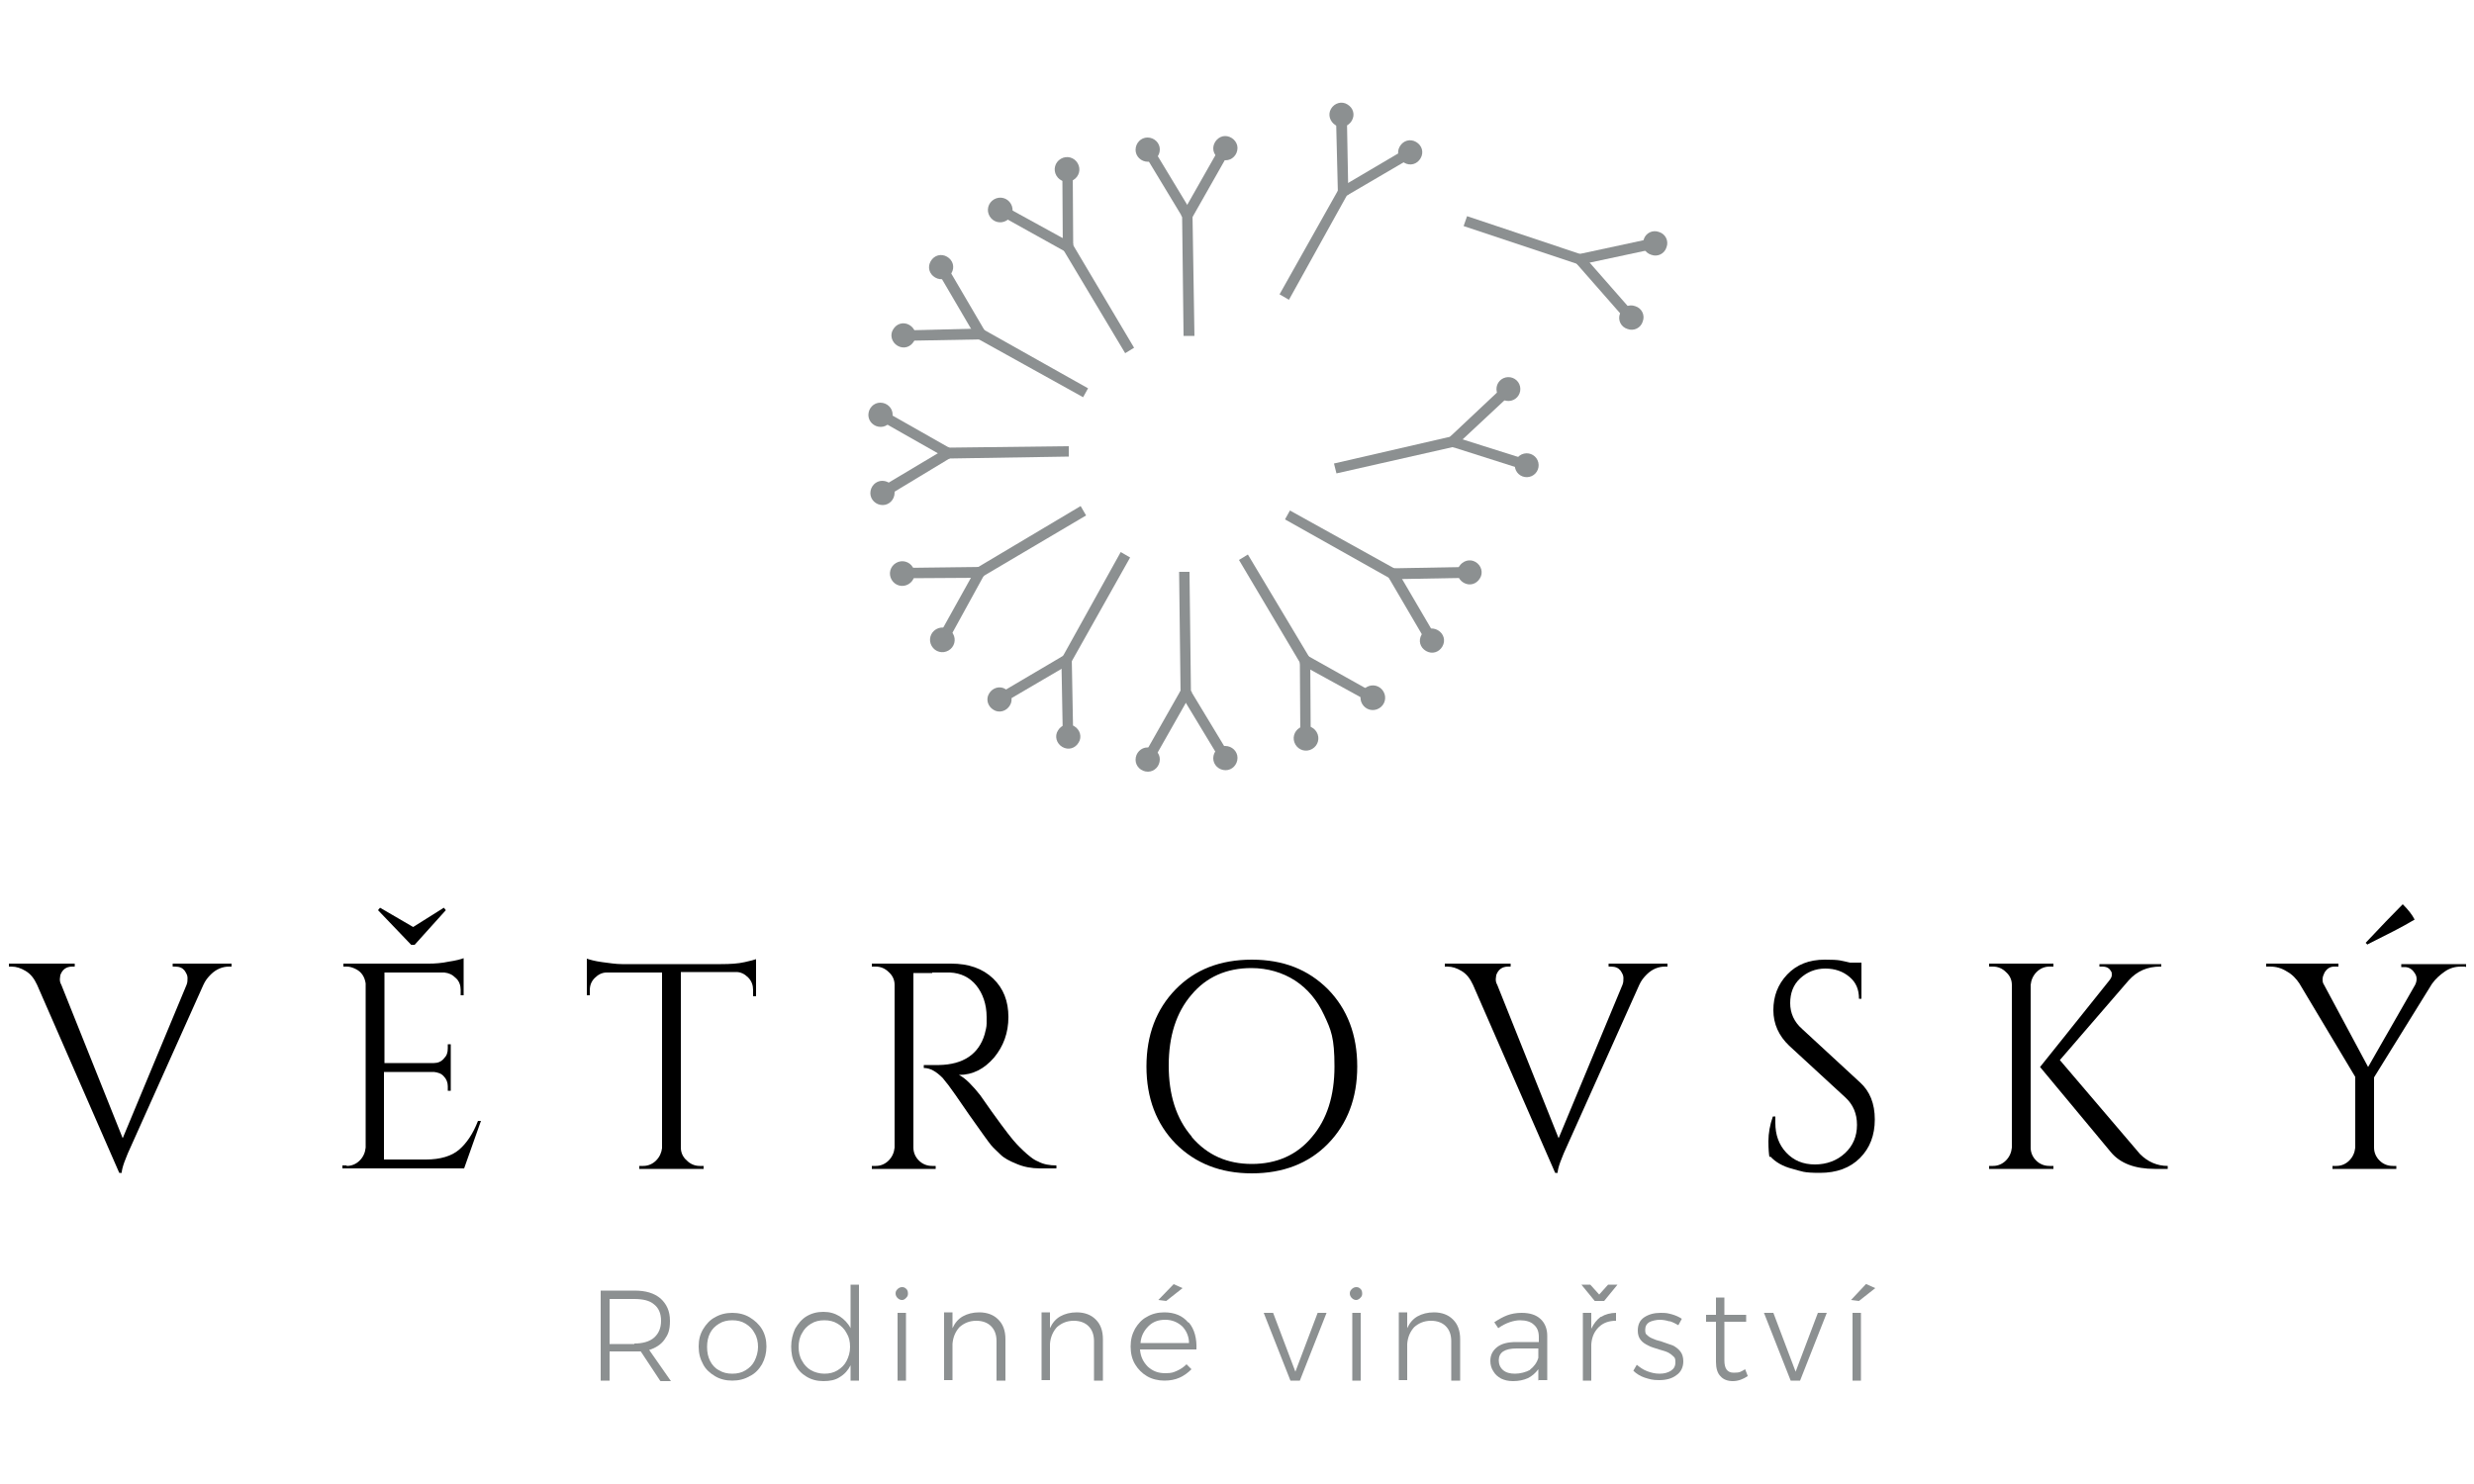 <?xml version="1.0" encoding="UTF-8"?>
<svg id="Layer_1" xmlns="http://www.w3.org/2000/svg" baseProfile="tiny" version="1.2" viewBox="0 0 500 300">
  <!-- Generator: Adobe Illustrator 29.0.0, SVG Export Plug-In . SVG Version: 2.1.0 Build 186)  -->
  <g>
    <g>
      <path d="M46.8,195.4h-.5c-1.3,0-2.6.5-3.7,1.6-.6.6-1.1,1.2-1.5,2.1l-14.3,31.9c-1.5,3.2-2.2,5.2-2.2,6.1h-.5l-16.6-38c-.6-1.3-1.3-2.2-2.3-2.8-1-.6-1.9-.9-2.9-.9h-.5v-.6h13.3v.6h-.5c-1.2,0-2,.6-2.4,1.7,0,.2-.1.5-.1.8s0,.7.3,1.2l12.4,31,12.9-31c.2-.5.2-.9.2-1.4s-.2-.9-.6-1.5c-.4-.5-1-.8-1.9-.8h-.5v-.6h11.9v.6Z"/>
      <path d="M70.1,235.7c1,0,1.9-.4,2.6-1.1.7-.7,1.1-1.6,1.2-2.6v-33.2c-.2-1.3-.8-2.3-2-2.9-.6-.3-1.2-.5-1.8-.5h-.7v-.6c0,0,17.3,0,17.3,0,1.2,0,2.6-.1,4-.4,1.4-.2,2.5-.5,3-.7v7.5h-.6v-1.1c0-.9-.3-1.8-1-2.4-.7-.7-1.4-1-2.3-1.1h-12.1v18.3h10c.8,0,1.5-.3,2-.9.6-.6.8-1.2.8-2.1v-.8h.6v9.4h-.6v-.9c0-.8-.3-1.5-.8-2-.5-.6-1.2-.8-2-.9h-10.1v17.7h8.5c2.9,0,5.2-.7,6.7-2,1.5-1.3,2.8-3.2,3.8-5.8h.6l-3.4,9.6h-24.6v-.6h.8ZM83.7,191h-.6l-6.7-7,.4-.5,6.7,3.9,6.2-3.9.4.5-6.3,7Z"/>
      <path d="M152.2,200.1c0-.9-.3-1.8-1-2.5-.7-.7-1.5-1.1-2.4-1.1h-11.2v35.5c0,1,.4,1.9,1.2,2.6.7.7,1.6,1.1,2.6,1.1h.8v.6h-13v-.6h.8c1,0,1.9-.4,2.6-1.1.7-.7,1.1-1.6,1.2-2.5v-35.5h-11.2c-.9,0-1.7.4-2.4,1.1-.7.7-1,1.5-1,2.5v1h-.6c0,0,0-7.4,0-7.4.6.2,1.6.5,3.1.7,1.5.2,2.8.4,4,.4h20c1.9,0,3.5-.1,4.8-.4,1.3-.3,2.1-.5,2.3-.6v7.5h-.6v-1.1Z"/>
      <path d="M188.4,196.7h-3.8v35.3c0,1,.4,1.9,1.1,2.6.7.7,1.6,1.1,2.7,1.1h.7v.6c0,0-12.9,0-12.9,0v-.6h.8c1,0,1.9-.4,2.6-1.1.7-.7,1.1-1.6,1.2-2.6v-32.9c0-1-.4-1.9-1.2-2.6-.7-.7-1.6-1.1-2.6-1.1h-.8v-.6h16c3.6,0,6.4,1,8.5,3,2.1,2,3.1,4.6,3.1,7.8s-1,5.9-2.9,8.2c-2,2.3-4.3,3.5-7.1,3.5.6.3,1.3.8,2.1,1.6.8.8,1.5,1.6,2.2,2.5,3.4,4.9,5.6,7.8,6.6,9s1.8,1.9,2.2,2.3c.4.4.9.8,1.4,1.2.5.4,1,.7,1.5.9,1.1.6,2.4.8,3.7.8v.6h-3.3c-1.7,0-3.3-.3-4.7-.9-1.5-.6-2.6-1.2-3.3-1.9-.7-.7-1.4-1.3-1.9-1.9-.5-.6-2-2.7-4.4-6.1-2.4-3.5-3.8-5.5-4.2-6-.4-.5-.8-1-1.2-1.5-1.3-1.3-2.5-2-3.8-2v-.6c.3,0,.7,0,1.2,0s1.1,0,1.9,0c4.9-.1,8-2.2,9.2-6.2.2-.8.4-1.5.4-2.2v-1.3c0-2.6-.8-4.8-2.1-6.4-1.3-1.6-3.1-2.5-5.3-2.6-.9,0-2.1,0-3.6,0Z"/>
      <path d="M237.6,200c3.9-4,9-6,15.4-6s11.4,2,15.4,6c3.9,4,5.9,9.2,5.9,15.6s-2,11.6-5.9,15.6c-3.9,4-9.1,6-15.4,6s-11.4-2-15.4-6c-3.9-4-5.9-9.2-5.9-15.6s2-11.6,5.9-15.6ZM240.9,229.9c3.1,3.6,7.1,5.4,12.1,5.4s9.1-1.8,12.1-5.4c3.1-3.6,4.6-8.4,4.6-14.3s-.7-7.4-2.1-10.4c-1.4-3-3.3-5.3-5.9-7-2.5-1.6-5.5-2.5-8.8-2.5-5,0-9.1,1.8-12.1,5.4-3.1,3.6-4.6,8.4-4.6,14.3s1.5,10.7,4.6,14.3Z"/>
      <path d="M337,195.4h-.5c-1.3,0-2.6.5-3.7,1.6-.6.6-1.1,1.2-1.5,2.1l-14.3,31.9c-1.5,3.2-2.2,5.2-2.2,6.1h-.5l-16.6-38c-.6-1.3-1.3-2.2-2.3-2.8-1-.6-1.9-.9-2.9-.9h-.5v-.6h13.3v.6h-.5c-1.2,0-2,.6-2.4,1.7,0,.2-.1.5-.1.8s0,.7.3,1.2l12.4,31,12.9-31c.2-.5.2-.9.2-1.4s-.2-.9-.6-1.5c-.4-.5-1-.8-1.9-.8h-.5v-.6h11.9v.6Z"/>
      <path d="M357.6,233.9c-.1-.6-.2-1.6-.2-3.2s.3-3.3.9-5h.5c0,.4,0,.9,0,1.3,0,2.4.7,4.4,2.2,6s3.4,2.4,5.8,2.4,4.5-.8,6.1-2.3c1.6-1.5,2.4-3.4,2.4-5.7s-.8-4.1-2.3-5.5l-11.4-10.5c-2.1-2-3.2-4.4-3.2-7.2s.9-5.2,2.8-7.2c1.9-2,4.4-3,7.6-3s3.2.2,5.1.6h2.3v7.3h-.5c0-1.9-.6-3.3-1.9-4.4-1.3-1.1-2.9-1.7-4.9-1.7s-3.7.7-5.1,2c-1.4,1.3-2,3-2,5s.8,3.8,2.4,5.2l11.7,10.8c2,1.8,3,4.3,3,7.5s-1,5.8-3,7.8c-2,2-4.7,3-8.1,3s-3.6-.3-5.5-.8c-2-.5-3.5-1.4-4.5-2.5Z"/>
      <path d="M414.2,235.7h.8v.6h-13v-.6h.8c1,0,1.9-.4,2.6-1.1.7-.7,1.1-1.6,1.2-2.6v-32.9c0-1-.4-1.9-1.2-2.6-.7-.7-1.6-1.1-2.6-1.1h-.8v-.6h13v.6h-.8c-1,0-1.9.4-2.6,1.1-.7.7-1.1,1.6-1.2,2.6v32.9c0,1,.4,1.9,1.1,2.6.7.7,1.6,1.1,2.7,1.1ZM438,236.3h-2.5c-4,0-7-1.1-8.9-3.4l-14.3-17.2,14-17.5c.3-.4.5-.7.5-1.1s0-.6-.2-.8c-.3-.6-.9-.9-1.7-.9h-.6v-.5h12.5v.5h-.2c-2.6,0-4.7.9-6.4,2.8l-13.9,16.1,16.2,19c1.6,1.6,3.5,2.4,5.6,2.4v.6Z"/>
      <path d="M498.2,195.4h-.8c-1.2,0-2.3.3-3.3,1-1,.7-1.9,1.5-2.6,2.5l-11.7,18.9v14.2c0,1,.4,1.9,1.1,2.6.7.7,1.6,1.1,2.7,1.1h.7v.6h-12.9v-.6h.8c1,0,1.9-.4,2.6-1.1.7-.7,1.1-1.6,1.2-2.6v-14.3l-11.3-18.9c-.6-.9-1.4-1.8-2.5-2.4-1.1-.7-2.2-1-3.4-1h-.8v-.6h14.6v.6h-.8c-.9,0-1.5.4-2,1.2-.2.4-.4.9-.4,1.3s0,.8.3,1.2l8.9,16.6,9.5-16.6c.2-.4.3-.8.3-1.2s-.1-.8-.4-1.2c-.5-.8-1.2-1.2-2-1.2h-.7v-.6h13.1v.6ZM478.5,191l-.4-.4c3-3.2,5.5-5.8,7.5-7.8,1.1,1.1,1.9,2.1,2.4,3.1-2.5,1.5-5.7,3.1-9.5,5Z"/>
    </g>
    <g>
      <g>
        <rect x="221.5" y="48.3" width=".9" height="23.7" transform="translate(.5 122) rotate(-30.8)" fill="#8c9091"/>
        <polygon points="227.4 71.4 214.6 50 216.5 48.9 229.2 70.3 227.4 71.4" fill="#8c9091"/>
      </g>
      <g>
        <polygon points="216.3 49.9 215.4 50 215.3 34.9 216.2 34.9 216.3 49.9" fill="#8c9091"/>
        <polygon points="216.9 50.5 214.8 50.6 214.7 34.3 216.8 34.3 216.9 50.5" fill="#8c9091"/>
      </g>
      <g>
        <polygon points="215.6 50.4 202.5 43.1 202.9 42.3 216.1 49.5 215.6 50.4" fill="#8c9091"/>
        <polygon points="215.9 51.2 201.7 43.3 202.7 41.5 216.9 49.3 215.9 51.2" fill="#8c9091"/>
      </g>
      <path d="M204.3,41.2c.7,1.2.3,2.7-.9,3.4-1.2.7-2.7.3-3.4-.9-.7-1.2-.3-2.7.9-3.4s2.7-.3,3.4.9Z" fill="#8c9091"/>
      <path d="M217.8,33c.7,1.2.3,2.7-.9,3.4-1.2.7-2.7.3-3.4-.9-.7-1.2-.3-2.7.9-3.4,1.2-.7,2.7-.3,3.4.9Z" fill="#8c9091"/>
    </g>
    <g>
      <g>
        <rect x="208.1" y="61.4" width=".9" height="23.7" transform="translate(42.7 219.5) rotate(-60.8)" fill="#8c9091"/>
        <polygon points="218.9 80.3 197.1 68.2 198.2 66.3 219.9 78.5 218.9 80.3" fill="#8c9091"/>
      </g>
      <g>
        <polygon points="198.6 67.3 197.8 67.8 190.1 54.8 191 54.3 198.6 67.3" fill="#8c9091"/>
        <polygon points="199.4 67.5 197.5 68.6 189.3 54.6 191.2 53.5 199.4 67.5" fill="#8c9091"/>
      </g>
      <g>
        <polygon points="198.2 68 183.1 68.3 183.1 67.3 198.2 67.1 198.2 68" fill="#8c9091"/>
        <polygon points="198.8 68.6 182.6 68.9 182.5 66.8 198.7 66.4 198.8 68.6" fill="#8c9091"/>
      </g>
      <path d="M183.8,65.7c1.2.7,1.6,2.2.9,3.3-.7,1.2-2.1,1.6-3.3.9-1.2-.7-1.6-2.2-.9-3.3.7-1.2,2.1-1.6,3.3-.9Z" fill="#8c9091"/>
      <path d="M191.4,51.9c1.2.7,1.6,2.1.9,3.3s-2.1,1.6-3.3.9c-1.2-.7-1.6-2.1-.9-3.3.7-1.2,2.1-1.6,3.3-.9Z" fill="#8c9091"/>
    </g>
    <g>
      <g>
        <rect x="191.6" y="91" width="23.7" height=".9" transform="translate(-1.2 2.7) rotate(-.8)" fill="#8c9091"/>
        <polygon points="216 92.3 191.1 92.7 191 90.5 216 90.2 216 92.3" fill="#8c9091"/>
      </g>
      <g>
        <polygon points="191.9 91.2 191.4 92 178.3 84.6 178.8 83.8 191.9 91.2" fill="#8c9091"/>
        <polygon points="192.7 91 191.6 92.8 177.5 84.8 178.6 83 192.7 91" fill="#8c9091"/>
      </g>
      <g>
        <polygon points="191.9 92 179 99.8 178.5 98.9 191.4 91.2 191.9 92" fill="#8c9091"/>
        <polygon points="192.7 92.2 178.8 100.6 177.7 98.7 191.6 90.4 192.7 92.2" fill="#8c9091"/>
      </g>
      <path d="M178.3,97.2c1.4,0,2.5,1.1,2.5,2.4,0,1.4-1.1,2.5-2.4,2.5-1.4,0-2.5-1.1-2.5-2.4,0-1.4,1.1-2.5,2.4-2.5Z" fill="#8c9091"/>
      <path d="M177.9,81.4c1.4,0,2.5,1.1,2.5,2.4,0,1.4-1.1,2.5-2.4,2.5-1.4,0-2.5-1.1-2.5-2.4,0-1.4,1.1-2.5,2.4-2.5Z" fill="#8c9091"/>
    </g>
    <g>
      <g>
        <rect x="196.3" y="109.2" width="23.7" height=".9" transform="translate(-26.8 121.9) rotate(-30.8)" fill="#8c9091"/>
        <polygon points="219.5 104.2 198 116.9 196.9 115.1 218.4 102.3 219.5 104.2" fill="#8c9091"/>
      </g>
      <g>
        <polygon points="198 115.2 198 116.2 183 116.3 183 115.3 198 115.2" fill="#8c9091"/>
        <polygon points="198.6 114.6 198.6 116.8 182.4 116.9 182.4 114.8 198.6 114.6" fill="#8c9091"/>
      </g>
      <g>
        <polygon points="198.4 115.9 191.1 129.1 190.3 128.6 197.6 115.5 198.4 115.9" fill="#8c9091"/>
        <polygon points="199.2 115.7 191.4 129.9 189.5 128.9 197.4 114.7 199.2 115.7" fill="#8c9091"/>
      </g>
      <path d="M189.2,127.2c1.2-.7,2.7-.3,3.4.9.7,1.2.3,2.7-.9,3.4-1.2.7-2.7.3-3.4-.9-.7-1.2-.3-2.7.9-3.4Z" fill="#8c9091"/>
      <path d="M181.1,113.8c1.2-.7,2.7-.3,3.4.9.7,1.2.3,2.7-.9,3.4s-2.7.3-3.4-.9c-.7-1.2-.3-2.7.9-3.4Z" fill="#8c9091"/>
    </g>
    <g>
      <g>
        <rect x="209.5" y="122.6" width="23.7" height=".9" transform="translate(5.9 256.2) rotate(-60.8)" fill="#8c9091"/>
        <polygon points="228.4 112.7 216.2 134.4 214.4 133.4 226.5 111.6 228.4 112.7" fill="#8c9091"/>
      </g>
      <g>
        <polygon points="215.3 133 215.8 133.8 202.9 141.4 202.4 140.6 215.3 133" fill="#8c9091"/>
        <polygon points="215.5 132.2 216.6 134 202.6 142.2 201.6 140.4 215.5 132.2" fill="#8c9091"/>
      </g>
      <g>
        <polygon points="216.1 133.4 216.3 148.4 215.4 148.4 215.1 133.4 216.1 133.4" fill="#8c9091"/>
        <polygon points="216.6 132.8 216.9 149 214.8 149 214.5 132.8 216.6 132.8" fill="#8c9091"/>
      </g>
      <path d="M213.8,147.7c.7-1.2,2.1-1.6,3.3-.9,1.2.7,1.6,2.2.9,3.3-.7,1.2-2.1,1.6-3.3.9-1.2-.7-1.6-2.2-.9-3.3Z" fill="#8c9091"/>
      <path d="M199.9,140.2c.7-1.2,2.2-1.6,3.3-.9,1.2.7,1.6,2.2.9,3.3-.7,1.2-2.2,1.6-3.3.9-1.2-.7-1.6-2.2-.9-3.3Z" fill="#8c9091"/>
    </g>
    <g>
      <g>
        <rect x="239" y="116.2" width=".9" height="23.7" transform="translate(-1.7 3.1) rotate(-.7)" fill="#8c9091"/>
        <polygon points="240.4 115.6 240.7 140.5 238.6 140.5 238.3 115.6 240.4 115.6" fill="#8c9091"/>
      </g>
      <g>
        <polygon points="239.2 139.7 240.1 140.2 232.6 153.2 231.8 152.8 239.2 139.7" fill="#8c9091"/>
        <polygon points="239 138.9 240.9 139.9 232.9 154 231 153 239 138.9" fill="#8c9091"/>
      </g>
      <g>
        <polygon points="240 139.7 247.8 152.6 247 153 239.2 140.2 240 139.7" fill="#8c9091"/>
        <polygon points="240.2 138.9 248.6 152.8 246.8 153.9 238.4 140 240.2 138.9" fill="#8c9091"/>
      </g>
      <path d="M245.2,153.3c0-1.4,1.1-2.5,2.4-2.5,1.4,0,2.5,1.1,2.5,2.4,0,1.4-1.1,2.5-2.4,2.5-1.4,0-2.5-1.1-2.5-2.4Z" fill="#8c9091"/>
      <path d="M229.5,153.6c0-1.4,1.1-2.5,2.4-2.5,1.4,0,2.5,1.1,2.5,2.4,0,1.4-1.1,2.5-2.4,2.5-1.4,0-2.5-1.1-2.5-2.4Z" fill="#8c9091"/>
    </g>
    <g>
      <g>
        <rect x="257.2" y="111.5" width=".9" height="23.7" transform="translate(-26.8 149.2) rotate(-30.8)" fill="#8c9091"/>
        <polygon points="252.2 112.1 265 133.5 263.1 134.6 250.4 113.2 252.2 112.1" fill="#8c9091"/>
      </g>
      <g>
        <polygon points="263.3 133.6 264.2 133.6 264.3 148.6 263.4 148.6 263.3 133.6" fill="#8c9091"/>
        <polygon points="262.7 133 264.8 133 264.9 149.2 262.8 149.2 262.7 133" fill="#8c9091"/>
      </g>
      <g>
        <polygon points="264 133.1 277.1 140.4 276.7 141.2 263.5 134 264 133.1" fill="#8c9091"/>
        <polygon points="263.8 132.3 277.9 140.2 276.9 142 262.7 134.2 263.8 132.3" fill="#8c9091"/>
      </g>
      <path d="M275.3,142.3c-.7-1.2-.3-2.7.9-3.4,1.2-.7,2.7-.3,3.4.9.7,1.2.3,2.7-.9,3.4s-2.7.3-3.4-.9Z" fill="#8c9091"/>
      <path d="M261.8,150.5c-.7-1.2-.3-2.7.9-3.4,1.2-.7,2.7-.3,3.4.9.7,1.2.3,2.7-.9,3.4-1.2.7-2.7.3-3.4-.9Z" fill="#8c9091"/>
    </g>
    <g>
      <g>
        <rect x="270.6" y="98.3" width=".9" height="23.7" transform="translate(42.5 292.9) rotate(-60.8)" fill="#8c9091"/>
        <polygon points="260.7 103.2 282.5 115.3 281.4 117.2 259.7 105 260.7 103.2" fill="#8c9091"/>
      </g>
      <g>
        <polygon points="281 116.2 281.9 115.7 289.5 128.7 288.7 129.2 281 116.2" fill="#8c9091"/>
        <polygon points="280.2 116 282.1 114.9 290.3 128.9 288.4 130 280.2 116" fill="#8c9091"/>
      </g>
      <g>
        <polygon points="281.4 115.5 296.5 115.2 296.5 116.2 281.5 116.5 281.4 115.5" fill="#8c9091"/>
        <polygon points="280.8 114.9 297.1 114.6 297.1 116.8 280.9 117.1 280.8 114.9" fill="#8c9091"/>
      </g>
      <path d="M295.8,117.8c-1.2-.7-1.6-2.2-.9-3.3s2.1-1.6,3.3-.9c1.2.7,1.6,2.2.9,3.3-.7,1.2-2.1,1.6-3.3.9Z" fill="#8c9091"/>
      <path d="M288.2,131.6c-1.2-.7-1.6-2.1-.9-3.3.7-1.2,2.1-1.6,3.3-.9,1.2.7,1.6,2.1.9,3.3-.7,1.2-2.1,1.6-3.3.9Z" fill="#8c9091"/>
    </g>
    <g>
      <g>
        <rect x="270.1" y="91.5" width="23.7" height=".9" transform="translate(-13.4 65) rotate(-12.9)" fill="#8c9091"/>
        <polygon points="269.6 93.7 293.9 88.1 294.4 90.2 270.1 95.7 269.6 93.7" fill="#8c9091"/>
      </g>
      <g>
        <polygon points="293.4 89.8 293.7 88.8 308 93.4 307.7 94.3 293.4 89.8" fill="#8c9091"/>
        <polygon points="292.7 90.1 293.3 88.1 308.8 93 308.1 95 292.7 90.1" fill="#8c9091"/>
      </g>
      <g>
        <polygon points="293.2 89 304.2 78.7 304.8 79.4 293.9 89.6 293.2 89" fill="#8c9091"/>
        <polygon points="292.4 88.9 304.2 77.8 305.7 79.4 293.8 90.5 292.4 88.9" fill="#8c9091"/>
      </g>
      <path d="M305.4,81c-1.3.3-2.6-.5-2.9-1.8-.3-1.3.5-2.6,1.8-2.9,1.3-.3,2.6.5,2.9,1.8.3,1.3-.5,2.6-1.8,2.9Z" fill="#8c9091"/>
      <path d="M309.1,96.4c-1.3.3-2.6-.5-2.9-1.8-.3-1.3.5-2.6,1.8-2.9,1.3-.3,2.6.5,2.9,1.8.3,1.3-.5,2.6-1.8,2.9Z" fill="#8c9091"/>
    </g>
    <g>
      <g>
        <rect x="307.5" y="36.8" width=".9" height="23.7" transform="translate(164.4 325.4) rotate(-71.6)" fill="#8c9091"/>
        <polygon points="296.5 43.7 320.1 51.6 319.5 53.6 295.8 45.7 296.5 43.7" fill="#8c9091"/>
      </g>
      <g>
        <polygon points="318.9 52.7 319.6 52.1 329.5 63.4 328.8 64 318.9 52.7" fill="#8c9091"/>
        <polygon points="318.1 52.7 319.7 51.3 330.4 63.5 328.8 64.9 318.1 52.7" fill="#8c9091"/>
      </g>
      <g>
        <polygon points="319.2 51.9 333.9 48.9 334.1 49.8 319.3 52.9 319.2 51.9" fill="#8c9091"/>
        <polygon points="318.5 51.5 334.3 48.1 334.8 50.2 318.9 53.6 318.5 51.5" fill="#8c9091"/>
      </g>
      <path d="M333.7,51.5c-1.3-.4-2-1.8-1.5-3.1.4-1.3,1.8-2,3.1-1.5,1.3.4,2,1.8,1.5,3.1-.4,1.3-1.8,2-3.1,1.5Z" fill="#8c9091"/>
      <path d="M328.9,66.5c-1.3-.4-2-1.8-1.5-3.1.4-1.3,1.8-2,3.1-1.5,1.3.4,2,1.8,1.5,3.1-.4,1.3-1.8,2-3.1,1.5Z" fill="#8c9091"/>
    </g>
    <g>
      <g>
        <rect x="253.7" y="48.7" width="23.7" height=".9" transform="translate(93 256.9) rotate(-60.8)" fill="#8c9091"/>
        <polygon points="258.6 59.5 270.8 37.8 272.6 38.8 260.5 60.6 258.6 59.5" fill="#8c9091"/>
      </g>
      <g>
        <polygon points="271.6 39.2 271.2 38.4 284.1 30.8 284.6 31.6 271.6 39.2" fill="#8c9091"/>
        <polygon points="271.4 40 270.4 38.2 284.3 30 285.4 31.8 271.4 40" fill="#8c9091"/>
      </g>
      <g>
        <polygon points="270.9 38.8 270.7 23.8 271.6 23.8 271.9 38.8 270.9 38.8" fill="#8c9091"/>
        <polygon points="270.4 39.4 270 23.2 272.2 23.2 272.5 39.4 270.4 39.4" fill="#8c9091"/>
      </g>
      <path d="M273.2,24.4c-.7,1.2-2.2,1.6-3.3.9s-1.6-2.1-.9-3.3c.7-1.2,2.2-1.6,3.3-.9,1.2.7,1.6,2.1.9,3.3Z" fill="#8c9091"/>
      <path d="M287.1,32c-.7,1.2-2.1,1.6-3.3.9s-1.6-2.1-.9-3.3c.7-1.2,2.1-1.6,3.3-.9,1.2.7,1.6,2.1.9,3.3Z" fill="#8c9091"/>
    </g>
    <g>
      <g>
        <rect x="239.7" y="43.6" width=".9" height="23.7" transform="translate(-.7 3.1) rotate(-.7)" fill="#8c9091"/>
        <polygon points="239.2 67.9 238.9 43 241 43 241.4 67.9 239.2 67.9" fill="#8c9091"/>
      </g>
      <g>
        <polygon points="240.4 43.8 239.6 43.3 247 30.3 247.8 30.7 240.4 43.8" fill="#8c9091"/>
        <polygon points="240.6 44.6 238.7 43.6 246.7 29.5 248.6 30.5 240.6 44.6" fill="#8c9091"/>
      </g>
      <g>
        <polygon points="239.6 43.8 231.8 30.9 232.6 30.5 240.4 43.3 239.6 43.8" fill="#8c9091"/>
        <polygon points="239.4 44.6 231 30.7 232.8 29.6 241.2 43.5 239.4 44.6" fill="#8c9091"/>
      </g>
      <path d="M234.4,30.2c0,1.4-1.1,2.5-2.4,2.5-1.4,0-2.5-1.1-2.5-2.4,0-1.4,1.1-2.5,2.4-2.5,1.4,0,2.5,1.1,2.5,2.4Z" fill="#8c9091"/>
      <path d="M250.1,29.9c0,1.4-1.1,2.5-2.4,2.5-1.4,0-2.5-1.1-2.5-2.4s1.1-2.5,2.4-2.5,2.5,1.1,2.5,2.4Z" fill="#8c9091"/>
    </g>
  </g>
  <g>
    <path d="M133.4,279.1l-3.9-5.9c-.6,0-1,0-1.3,0h-5v5.9h-1.8v-18.2h6.8c2.3,0,4,.5,5.3,1.6,1.2,1.1,1.9,2.5,1.9,4.5s-.4,2.8-1.1,3.8c-.7,1-1.8,1.7-3.1,2.1l4.4,6.3h-2.1ZM128.2,271.6c1.7,0,3.1-.4,4-1.2.9-.8,1.4-1.9,1.4-3.4s-.5-2.6-1.4-3.3c-.9-.8-2.3-1.1-4-1.1h-5v9.1h5Z" fill="#8c9091"/>
    <path d="M151.5,266.3c1,.6,1.9,1.4,2.5,2.4.6,1,.9,2.2.9,3.5s-.3,2.5-.9,3.6c-.6,1-1.4,1.9-2.5,2.4-1,.6-2.2.9-3.5.9s-2.5-.3-3.5-.9c-1-.6-1.9-1.4-2.4-2.4-.6-1.1-.9-2.2-.9-3.6s.3-2.5.9-3.5c.6-1,1.4-1.9,2.4-2.4,1-.6,2.2-.9,3.5-.9s2.5.3,3.5.9ZM145.3,267.6c-.8.5-1.4,1.1-1.8,1.9-.4.8-.6,1.7-.6,2.8s.2,2,.6,2.8c.4.8,1,1.5,1.8,1.9.8.5,1.7.7,2.7.7s1.9-.2,2.7-.7c.8-.5,1.4-1.1,1.8-1.9.4-.8.7-1.8.7-2.8s-.2-2-.7-2.8c-.4-.8-1-1.4-1.8-1.9-.8-.5-1.7-.7-2.7-.7s-1.9.2-2.7.7Z" fill="#8c9091"/>
    <path d="M173.6,259.8v19.3h-1.7v-3.1c-.5,1-1.2,1.8-2.2,2.4-.9.6-2,.8-3.3.8s-2.4-.3-3.4-.9c-1-.6-1.8-1.4-2.3-2.5-.6-1.1-.8-2.3-.8-3.6s.3-2.5.8-3.6c.6-1,1.3-1.9,2.3-2.5,1-.6,2.1-.9,3.4-.9s2.3.3,3.3.9c.9.6,1.7,1.4,2.2,2.4v-8.8h1.7ZM169.3,277c.8-.5,1.4-1.1,1.8-1.9.4-.8.7-1.7.7-2.8s-.2-2-.7-2.8c-.4-.8-1.1-1.5-1.8-1.9-.8-.5-1.7-.7-2.7-.7s-1.9.2-2.7.7c-.8.5-1.4,1.1-1.8,1.9-.5.8-.7,1.8-.7,2.8s.2,2,.7,2.8c.4.8,1.1,1.5,1.8,1.9s1.7.7,2.7.7,1.9-.2,2.7-.7Z" fill="#8c9091"/>
    <path d="M183.2,260.6c.2.2.3.5.3.9s-.1.6-.4.9-.5.4-.8.4-.6-.1-.9-.4c-.2-.2-.4-.5-.4-.9s.1-.6.4-.9c.2-.2.5-.4.9-.4s.6.1.9.4ZM181.4,265.4h1.7v13.7h-1.7v-13.7Z" fill="#8c9091"/>
    <path d="M201.8,266.8c.9.9,1.4,2.2,1.4,3.9v8.4h-1.8v-8c0-1.3-.4-2.3-1.1-3-.7-.7-1.7-1.1-3-1.1-1.4,0-2.5.5-3.4,1.3-.8.9-1.3,2-1.4,3.4v7.3h-1.7v-13.7h1.7v3.2c.5-1.1,1.2-1.9,2.1-2.4.9-.5,2-.8,3.3-.8,1.6,0,2.9.5,3.8,1.4Z" fill="#8c9091"/>
    <path d="M221.5,266.8c.9.9,1.4,2.2,1.4,3.9v8.4h-1.8v-8c0-1.3-.4-2.3-1.1-3-.7-.7-1.7-1.1-3-1.1-1.4,0-2.5.5-3.4,1.3-.8.9-1.3,2-1.4,3.4v7.3h-1.7v-13.7h1.7v3.2c.5-1.1,1.2-1.9,2.1-2.4.9-.5,2-.8,3.3-.8,1.6,0,2.9.5,3.8,1.4Z" fill="#8c9091"/>
    <path d="M240.3,267.4c1.1,1.3,1.6,3.2,1.5,5.4h-11.4c.1,1.5.7,2.6,1.6,3.5,1,.9,2.1,1.3,3.5,1.3s1.7-.2,2.4-.5c.7-.3,1.4-.8,1.9-1.3l1,1c-.7.7-1.5,1.3-2.4,1.7-.9.4-1.9.6-3.1.6s-2.5-.3-3.5-.9c-1-.6-1.8-1.4-2.4-2.4-.6-1-.9-2.2-.9-3.6s.3-2.5.9-3.6c.6-1,1.4-1.9,2.4-2.4,1-.6,2.2-.9,3.5-.9,2.1,0,3.7.7,4.8,2ZM240.3,271.5c0-1.4-.6-2.6-1.4-3.4-.9-.8-2-1.3-3.4-1.3s-2.5.4-3.4,1.3c-.9.9-1.5,2-1.6,3.4h9.8ZM237.2,259.6l1.8.8-3.3,2.6-1.6-.2,3.1-3.2Z" fill="#8c9091"/>
    <path d="M255.4,265.4h1.9l4.5,11.9,4.5-11.9h1.8l-5.4,13.7h-1.9l-5.4-13.7Z" fill="#8c9091"/>
    <path d="M275,260.6c.2.2.3.5.3.9s-.1.6-.4.9c-.2.2-.5.4-.8.4s-.6-.1-.9-.4c-.2-.2-.4-.5-.4-.9s.1-.6.4-.9c.2-.2.5-.4.9-.4s.6.1.9.4ZM273.3,265.4h1.7v13.7h-1.7v-13.7Z" fill="#8c9091"/>
    <path d="M293.7,266.8c.9.9,1.4,2.2,1.4,3.9v8.4h-1.8v-8c0-1.3-.4-2.3-1.1-3-.7-.7-1.7-1.1-3-1.1-1.4,0-2.5.5-3.4,1.3-.8.9-1.3,2-1.4,3.4v7.3h-1.7v-13.7h1.7v3.2c.5-1.1,1.2-1.9,2.1-2.4.9-.5,2-.8,3.3-.8,1.6,0,2.9.5,3.8,1.4Z" fill="#8c9091"/>
    <path d="M310.9,279.1v-2.3c-.6.8-1.3,1.4-2.1,1.8-.9.4-1.9.6-3,.6s-1.7-.2-2.4-.5c-.7-.4-1.2-.8-1.6-1.5-.4-.6-.6-1.3-.6-2.1,0-1.2.5-2.1,1.4-2.8.9-.7,2.2-1,3.8-1h4.6v-1c0-1.1-.3-1.9-1-2.5-.6-.6-1.6-.9-2.8-.9s-2.9.5-4.4,1.6l-.8-1.2c.9-.6,1.8-1.1,2.6-1.4.8-.3,1.8-.5,2.9-.5,1.7,0,2.9.4,3.8,1.2.9.8,1.4,2,1.4,3.4v9s-1.7,0-1.7,0ZM309.2,276.9c.8-.6,1.4-1.4,1.7-2.4v-1.9h-4.4c-1.2,0-2.1.2-2.7.6-.6.4-.9,1-.9,1.8s.3,1.5.9,2c.6.5,1.4.7,2.4.7s2.2-.3,3.1-.8Z" fill="#8c9091"/>
    <path d="M325.1,259.7h1.8l-2.7,3.3h-1.9l-2.7-3.3h1.8l1.8,2,1.8-2ZM323.6,266.2c.8-.5,1.9-.8,3-.8v1.6c-1.4,0-2.6.4-3.5,1.3-.9.9-1.4,2-1.5,3.5v7.3h-1.7v-13.7h1.7v3.2c.5-1,1.1-1.8,1.9-2.4Z" fill="#8c9091"/>
    <path d="M337.3,267.1c-.6-.2-1.3-.3-1.9-.3s-1.6.2-2.1.5c-.5.3-.8.8-.8,1.5s.1.9.4,1.1c.3.3.6.5,1.1.7.4.2,1,.4,1.8.6.9.3,1.7.6,2.3.8.6.3,1.1.7,1.5,1.2.4.5.6,1.2.6,2,0,1.2-.5,2.2-1.4,2.8-.9.7-2.1,1-3.5,1s-1.9-.2-2.9-.5c-.9-.3-1.7-.8-2.3-1.4l.7-1.2c.6.5,1.3,1,2.1,1.3.8.3,1.6.5,2.5.5s1.7-.2,2.3-.6c.6-.4.9-.9.9-1.7s-.1-.9-.4-1.2c-.3-.3-.7-.6-1.1-.8-.4-.2-1.1-.4-1.8-.6-.9-.3-1.7-.5-2.2-.8-.6-.3-1.1-.6-1.5-1.1-.4-.5-.6-1.1-.6-1.9,0-1.2.4-2.1,1.3-2.7.9-.6,2-.9,3.3-.9s1.5.1,2.3.3c.7.2,1.4.5,2,.9l-.7,1.3c-.5-.3-1.1-.6-1.7-.8Z" fill="#8c9091"/>
    <path d="M353.2,278.2c-.9.6-1.9,1-3,1-1,0-1.9-.3-2.5-1-.6-.6-.9-1.6-.9-2.9v-8.1h-2v-1.4s2,0,2,0v-3.5h1.7v3.5h4.4s0,1.4,0,1.4h-4.4v7.8c0,1.7.6,2.5,1.9,2.5s1.4-.2,2.3-.7l.5,1.3Z" fill="#8c9091"/>
    <path d="M356.5,265.4h1.9l4.5,11.9,4.5-11.9h1.8l-5.4,13.7h-1.9l-5.4-13.7Z" fill="#8c9091"/>
    <path d="M377.2,259.6l1.8.8-3.3,2.6-1.6-.2,3-3.2ZM374.4,265.4h1.7v13.7h-1.7v-13.7Z" fill="#8c9091"/>
  </g>
</svg>